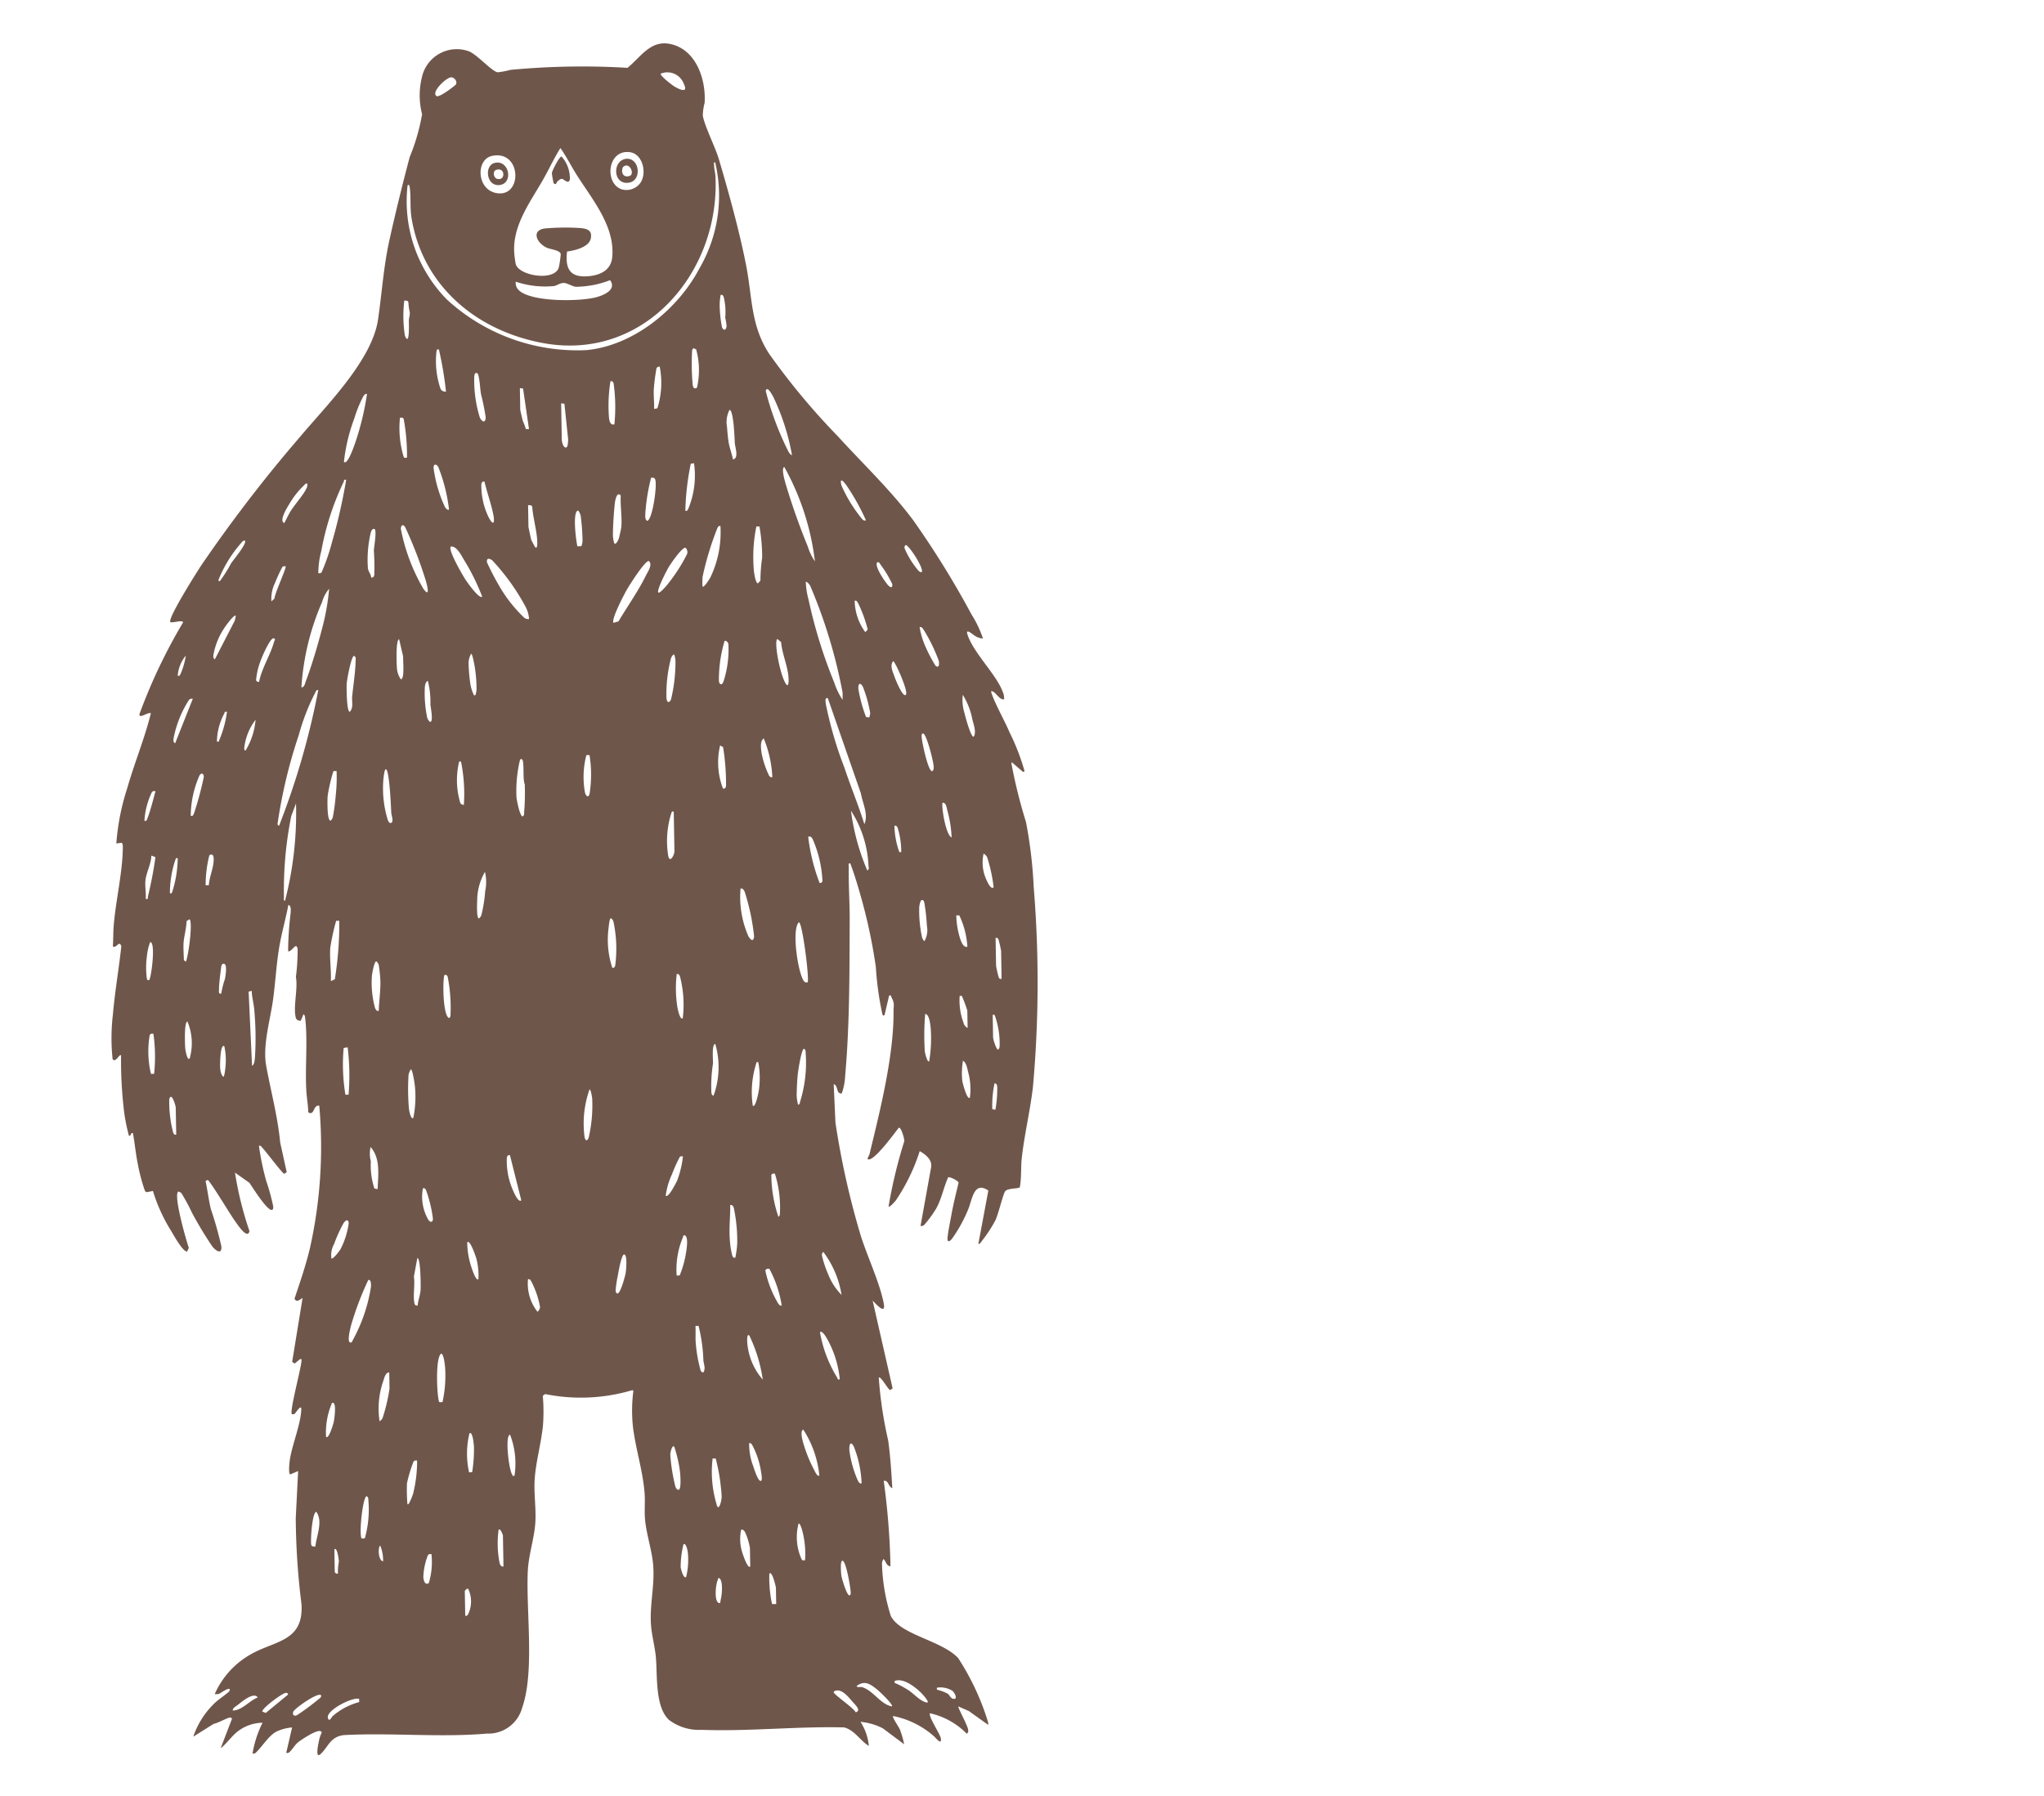 <svg id="Group_136722" data-name="Group 136722" xmlns="http://www.w3.org/2000/svg" xmlns:xlink="http://www.w3.org/1999/xlink" width="140" height="123.031" viewBox="0 0 140 123.031">
  <defs>
    <clipPath id="clip-path">
      <rect id="Rectangle_9513" data-name="Rectangle 9513" width="140" height="123.03" fill="none" stroke="#707070" stroke-width="1"/>
    </clipPath>
  </defs>
  <rect id="Rectangle_9511" data-name="Rectangle 9511" width="140" height="123.03" transform="translate(0 0)" fill="none"/>
  <g id="Mask_Group_114232" data-name="Mask Group 114232" transform="translate(0 0)" clip-path="url(#clip-path)">
    <g id="Group_116975" data-name="Group 116975" transform="translate(6.434 2.544)">
      <g id="Group_116964" data-name="Group 116964" transform="translate(0 0)">
        <path id="Path_180809" data-name="Path 180809" d="M50.535,27.174c1.679,1.906,3.526,3.717,5.013,5.786a61.656,61.656,0,0,1,3.88,6.523,7.575,7.575,0,0,1,.757,1.663,1.135,1.135,0,0,1-.555-.2c-.089-.048-.63-.551-.514-.136.352,1.26,1.927,2.786,2.354,4a1.1,1.1,0,0,1,.088.525c-.353.028-.522-.481-.831-.577-.054-.011-.046.069-.035.107.246.788.858,1.892,1.189,2.713a15.292,15.292,0,0,1,.975,2.638c.014.114.013.118-.105.1l-.724-.649c-.058-.01-.036.061-.038.109a35.138,35.138,0,0,0,.922,3.992,31.118,31.118,0,0,1,.45,4.462,80,80,0,0,1-.287,13.649c-.213,1.646-.65,3.288-.857,4.922-.079.625-.033,1.331-.164,1.967-.071.116-.81.038-1.006.258-.139.157-.5,1.565-.7,1.968a9.378,9.378,0,0,1-.964,1.42c-.066.078-.115.2-.24.193l.748-3.644c-1.005-.713-1.114.649-1.422,1.308a9.753,9.753,0,0,1-1.138,1.968c-.164.176-.318.239-.29-.069.04-.433.192-1.08.28-1.53.149-.76.35-1.5.542-2.252-.025-.129-.6-.444-.709-.375-.322.684-.471,1.456-.852,2.114a7.975,7.975,0,0,1-.841,1.11.3.3,0,0,1-.256.068L56,77.3c.1-.522-.367-.881-.761-1.122a13.141,13.141,0,0,1-1.7,3.357c-.057.069-.429.482-.5.4a33.607,33.607,0,0,1,1.154-4.449c.027-.147-.2-1-.36-.934-.346.426-1.581,2.066-2.058,2.134-.241.034-.011-.236.017-.344.772-2.943,1.79-6.722,1.821-9.737,0-.457.117-.521-.134-1.014-.039-.076.037-.136-.15-.1L53,66.792c-.074.088-.074.083-.146,0a21.177,21.177,0,0,1-.4-3.286,36.908,36.908,0,0,0-.942-4.837c-.2-.759-.418-1.54-.683-2.279-.175-.034-.1.14-.107.252-.047,1.125.022,2.372,0,3.537-.074,3.512-.126,7.289-.5,10.766a4.106,4.106,0,0,1-.253,1.192c-.407.027-.214-.538-.54-.65l.073,2.636A55.728,55.728,0,0,0,51.1,81.9c.424,1.429,1.237,3.226,1.491,4.649.155.871-.526.043-.754-.185L53.1,92.4l-.177.111c-.124-.026-.637-1.006-.759-.866a27.873,27.873,0,0,0,.569,4.307c.13,1.084.184,2.189.225,3.278-.281-.1-.253-.58-.577-.505a50.352,50.352,0,0,1,.36,5.85c-.282,0-.3-.352-.469-.5a.562.562,0,0,0-.109.325,12.89,12.89,0,0,0,.54,3.579c.63,1.312,3.415,1.725,4.556,2.957a17.29,17.29,0,0,1,1.949,4.335.668.668,0,0,1,.035.289l-1.306-.969-.716-.331c-.053.065.6,1.291.634,1.57.02.143.045.212-.093.307a5.072,5.072,0,0,0-2.491-1.443c-.138.195.665,1.428.708,1.713.085.565-.381-.065-.455-.124a6,6,0,0,0-2.782-1.444c-.08.081.372.749.435.9a6.159,6.159,0,0,1,.287,1.049l-1.443-1.12a4.155,4.155,0,0,0-1.518-.468,3.683,3.683,0,0,1,.542,1.661c-.6-.385-.946-1.094-1.667-1.3-3.209-.14-6.553.172-9.747-.005a3.414,3.414,0,0,1-2.243-.719c-.965-.936-.725-3.107-.828-4.373-.058-.706-.254-1.456-.291-2.165-.073-1.386.318-2.709.219-4.12-.071-1.016-.43-2.1-.5-3.108-.043-.588.037-1.218,0-1.808-.091-1.537-.583-3.115-.724-4.621a10.624,10.624,0,0,1,.068-2.316c.017-.124.011-.106-.106-.106a12.321,12.321,0,0,1-5.929.151l-.163.116a12.5,12.5,0,0,1-.02,2c-.137,1.231-.551,2.559-.64,3.767-.069.936.072,1.955,0,2.887-.088,1.1-.5,2.2-.576,3.325-.177,2.732.36,6.907-.546,9.351a2.4,2.4,0,0,1-2.45,1.74c-3.193.222-6.608-.187-9.819-.067-.893.107-1.039.735-1.558,1.238-.465.45-.164-.722-.114-.959a2.237,2.237,0,0,1,.179-.468c-.04-.456-1.5.514-1.659.65-.206.174-.388.477-.544.612a.235.235,0,0,1-.25.075l.433-1.733a2.975,2.975,0,0,0-1.122.286c-.527.291-.969,1.02-1.4,1.4-.081.071-.119.055-.219.049a7.345,7.345,0,0,1,.722-2.094,2.827,2.827,0,0,0-1.985.8c-.107.088-.851.93-.9.865l.8-1.982c0-.05-.113-.075-.146-.077-.131-.008-.882.388-1.11.408l-1.419.856a5.71,5.71,0,0,1,1.588-2.348c.147-.132.906-.654.937-.724.195-.437-.638.147-.7.166a.941.941,0,0,1-.307.018A5.8,5.8,0,0,1,8.8,109.859c1.7-.942,3.662-.8,3.561-3.372a49.513,49.513,0,0,1-.291-5.927l.219-3.211-.538.218c-.145-.027-.047-.812-.023-.961.176-1.076.791-2.421.852-3.484.022-.387-.406.254-.432.276-.081.071-.119.054-.219.049-.174-.168.691-3.132.723-3.649.007-.114.013-.123-.108-.107l-.361.291-.172-.117L12.8,85.5c-.2.116-.419.33-.553.038.4-1.126.811-2.258,1.111-3.417a31.767,31.767,0,0,0,.815-9.767c-.421-.107-.331.72-.76.435,0-.483-.09-1.009-.109-1.48-.064-1.582.168-3.466.006-4.99-.011-.105-.015-.184-.111-.25l-.184.429a.286.286,0,0,1-.355-.251c-.151-.8.2-1.9.067-2.746a14.516,14.516,0,0,0,.151-1.879c-.069-.6-.391.187-.653.113a22.633,22.633,0,0,1,.22-2.634c.007-.172.053-.471-.147-.544-.208,1.01-.524,2-.7,3.016-.2,1.134-.286,2.3-.46,3.44-.217,1.413-.785,3.141-.552,4.543.289,1.747.73,3.49.867,5.273l.411,2.03-.173.118c-.113-.024-1.24-1.565-1.453-1.8-.073-.08-.106-.182-.245-.151a18.279,18.279,0,0,0,.454,2.4A14.118,14.118,0,0,1,10.9,79.2c0,.085.005.211-.095.232C10.486,79.5,9.5,77.855,9.3,77.551l-.979-.718a23.565,23.565,0,0,0,.922,4.024c-.155.619-.849-.528-1.026-.779-.271-.383-1.606-2.706-1.775-2.777l-.145.074c.123.634.189,1.282.325,1.914A25.145,25.145,0,0,1,7.3,81.863c.039.617-.406.292-.635-.023a26.334,26.334,0,0,1-1.325-2.287,14.59,14.59,0,0,0-.706-1.369.5.5,0,0,0-.219-.124c-.353.25.485,3.354.654,3.867l-.115.251c-.277.056-.913-1.144-1.058-1.4A11.516,11.516,0,0,1,2.679,77.99l-.395.074c-.111-.007-.121-.039-.165-.127a12.462,12.462,0,0,1-.43-1.737c-.138-.722-.191-1.461-.307-2.185-.166-.105-.144.281-.287.144a14,14,0,0,1-.28-1.49,29.128,29.128,0,0,1-.155-4c-.112-.133-.376.534-.585.246a13.859,13.859,0,0,1,.08-3.1c.16-1.542.462-3.085.652-4.625-.147-.451-.325.169-.58,0,.044-.424.035-.881.073-1.3.157-1.739.68-3.712.727-5.417,0-.11.021-.3-.075-.367l-.363.04A16.05,16.05,0,0,1,1.4,50.378c.521-1.718,1.256-3.39,1.712-5.114-.209-.089-.818.4-.784.048a37.408,37.408,0,0,1,3.095-6.225c-.009-.2-.718.038-.865-.036-.224-.217,1.909-3.459,2.18-3.851a98.755,98.755,0,0,1,6.884-8.647c1.839-2.119,5.059-5.182,5.518-7.99.311-1.9.434-3.617.9-5.533.434-1.8.954-3.771,1.46-5.547a13.827,13.827,0,0,0,.9-2.92,5.149,5.149,0,0,1,.027-2.513A2.445,2.445,0,0,1,25.7.318c.584.264,1.562,1.434,1.937,1.464a5.8,5.8,0,0,0,.868-.15,52.157,52.157,0,0,1,8.016,0C37.462.9,38.143-.29,39.539.064c1.724.438,2.35,2.474,2.224,4.059a3.655,3.655,0,0,0-.141.862c.09.673.82,2.2,1.045,3,.626,2.253,1.349,5.065,1.749,7.353.389,2.226.23,4.071,1.464,6.048a47.48,47.48,0,0,0,4.655,5.784M38.8,2.066c-.112.12.775.813.886.883.332.212,1.007.552.669-.164A1.2,1.2,0,0,0,38.8,2.066m-14.394.009c-.372.053-1.368,1-1,1.259.181.144,1.3-.7,1.342-.763.135-.218-.121-.527-.344-.5m7.761,12.067c-.175,1.244.218,1.84,1.531,1.712.79-.078,1.458-.419,1.554-1.263.24-2.094-1.278-3.956-2.3-5.626-.386-.629-.7-1.3-1.119-1.914-.453.7-.81,1.446-1.234,2.16-.887,1.493-2.108,3.041-2.055,4.886a6.9,6.9,0,0,0,.092.846c.2.809,2.613,1.246,2.94.3a6.388,6.388,0,0,0,.153-.932c-.035-.259-.7-.337-.934-.444-.7-.325-1.084-1.221-.117-1.328a16.015,16.015,0,0,1,2.242,0c.514.038,1.034.1.885.746-.138.6-1.128.8-1.633.859m5.018-4.517c.583-.622.321-2.063-.593-2.209-1.551-.248-1.823,2.136-.591,2.54a1.182,1.182,0,0,0,1.184-.331M27.153,7.5c-1.188.219-1.113,2.47.427,2.578,1.612.113,1.539-2.941-.427-2.578m-3.279,9.782a13.2,13.2,0,0,0,9.473,3.636c3.247-.231,6.365-2.706,7.876-5.488a9.9,9.9,0,0,0,1.19-7.224c-.121-.019-.074.171-.074.254,0,.258.07.47.078.717.2,6.558-5.077,12.568-11.941,11.219-4.54-.893-8.212-4.009-8.919-8.708-.113-.752-.006-1.466-.093-2.148-.013-.1-.054-.227-.144-.107a9.6,9.6,0,0,0,2.553,7.849m4.913-.578c.8.882,4.317.892,5.407.582.508-.145,1.323-.495.883-1.131a6.644,6.644,0,0,1-2.361.412c-.261-.039-.573-.267-.814-.277s-.437.155-.667.2a6.276,6.276,0,0,1-2.618-.343.649.649,0,0,0,.17.552m-7.826.6a8.675,8.675,0,0,0,0,2.419c.324.811.282-.88.285-1.014.005-.195.08-.361.078-.571a3.9,3.9,0,0,1-.086-.715l-.057-.087Zm21.671,0a3.789,3.789,0,0,0-.076.979,8.322,8.322,0,0,0,.13,1.242c.121.27.29.19.313-.09a5.088,5.088,0,0,0-.081-.575,4.346,4.346,0,0,0-.085-1.432c-.053-.093-.076-.149-.2-.124M23.27,20.7c-.144-.02-.118-.013-.162.089a5.853,5.853,0,0,0,.233,2.622.364.364,0,0,0,.363.178A23.888,23.888,0,0,0,23.27,20.7m17.615.3-.168-.085a.225.225,0,0,0-.109.178,15.838,15.838,0,0,0,0,2.316c.022.194.1.343.292.207a5.4,5.4,0,0,0-.012-2.616m-2.517,1.142a.212.212,0,0,0-.22.1,12.987,12.987,0,0,0-.212,1.45c-.028.442.018.894,0,1.336l.223-.043a5.808,5.808,0,0,0,.21-2.846m-12.6.217c-.09.019-.1.169-.113.249a8.633,8.633,0,0,0,.327,2.786c.038.1.168.312.29.287.124-.084.116-.188.112-.321a15.543,15.543,0,0,0-.284-1.528c-.065-.405-.058-.866-.156-1.289-.022-.094-.054-.21-.176-.184m9.426,3.684a11.735,11.735,0,0,0-.009-2.845c-.057-.086-.09-.141-.207-.117a10.431,10.431,0,0,0-.145,2.492c.025.223.065.529.361.47m-6.429-2.6v1.481c0,.04.139.679.164.775a4.821,4.821,0,0,1,.2.557l.211.005-.357-2.786Zm-10.475.217c-.168-.024-.229.126-.3.238a8.967,8.967,0,0,0-.6,1.426,12.267,12.267,0,0,0-.762,2.958c.252.282.787-1.268.827-1.376a18.964,18.964,0,0,0,.834-3.247M47.325,28.36a15.561,15.561,0,0,0-1.215-4.022c-.051-.1-.289-.553-.409-.529-.149.031-.074.191-.062.274a20.638,20.638,0,0,0,1.406,3.943c.067.126.133.281.279.334M31.578,24.532v2.492c0,.127.077.517.253.542s.165-.424.184-.539L31.8,24.564Zm11.7,4.045c.423-.065.157-.823.145-1.12-.011-.261-.037-2.27-.326-2.273a1.846,1.846,0,0,0-.184,1.193c.007.26.048.745.084,1,.058.408.208.8.281,1.2m-22.322-.505a13.577,13.577,0,0,0-.183-2.671c-.084-.1-.132-.082-.25-.075a6.831,6.831,0,0,0,.211,2.7c.068.083.135.039.221.046m2.817,3.611a11.359,11.359,0,0,0-.692-2.955c-.156-.23-.327-.183-.315.091a9.111,9.111,0,0,0,.73,2.672c.071.1.129.217.277.192m16.832-2.89-.221.032a17.849,17.849,0,0,0-.429,3.219c.159.032.164-.077.22-.177a5.922,5.922,0,0,0,.43-3.074m8.163,6.863a17.519,17.519,0,0,0-1.985-6.5c-.216.092.007.894.057,1.1A45.98,45.98,0,0,0,48.3,34.641a3.752,3.752,0,0,0,.465,1.015m-32-6.14c-.2-.043-.123.06-.178.143a18.479,18.479,0,0,0-1.606,4.681,6.159,6.159,0,0,0-.237,1.532.221.221,0,0,0,.221-.044,13.538,13.538,0,0,0,.736-2,38.766,38.766,0,0,0,1.064-4.317m-2.673.217c-.136-.031-.171.077-.253.144a5.7,5.7,0,0,0-1,1.234c-.126.2-.751,1.134-.367,1.294.153-.254.28-.537.439-.789.284-.448.946-1.161,1.119-1.554a.5.5,0,0,0,.067-.33m23.555,0a13.186,13.186,0,0,0-.438,2.416c-.008.183-.056.414.107.54.363,0,.763-2.473.6-2.841l-.057-.088ZM26.232,29.8c-.139-.021-.193.057-.216.181a5,5,0,0,0,.441,2.23c.333.686.453.451.333-.188-.137-.727-.4-1.494-.558-2.223M52.311,32.91a15.2,15.2,0,0,0-1.1-2.116c-.044-.069-.45-.759-.564-.628a.757.757,0,0,0,.041.356,9.848,9.848,0,0,0,1.342,2.27c.094.088.1.157.278.118m-16.759.181c.075-.678-.055-1.475,0-2.167-.266-.336-.392.349-.415.524-.083.63-.158,1.588-.17,2.221a2.454,2.454,0,0,0,.08.5c.1.183.3-.24.325-.322.037-.119.168-.655.179-.76m-6.357-1.625v1.481c0,.046.155.839.177.907.009.027.237.482.258.5.186.184.15-.392.147-.473-.03-.735-.261-1.553-.3-2.3l-.056-.088Zm3.6,2.879a1.033,1.033,0,0,0,.086-.456,13.746,13.746,0,0,0-.077-1.447.916.916,0,0,0-.18-.541c-.422,0-.181,2.133-.1,2.447ZM20.563,32.695c-.088.019-.111.163-.112.249a13.014,13.014,0,0,0,1.46,4.109c.533.777.236-.391.134-.711a28.812,28.812,0,0,0-1.217-3.335c-.044-.09-.126-.343-.265-.312m-1.916.217c-.153-.026-.208.1-.253.215a7.985,7.985,0,0,0-.246,2.487c.035.237.2.388.212.62.139.021.193-.056.215-.181a16.1,16.1,0,0,0,0-1.66c.011-.252.241-1.352.071-1.481m23.694.217c-.122-.025-.147.032-.206.118a20.947,20.947,0,0,0-1.077,3.33,4.856,4.856,0,0,0-.017.669c.093.109.494-.515.535-.583a7.129,7.129,0,0,0,.764-3.534m2.672.072-.212,0a10.437,10.437,0,0,0-.219,3.067c.014.162.1.8.253.832l.179-.181a11.677,11.677,0,0,1,.148-1.586,12.44,12.44,0,0,0-.149-2.134m-35.251.362c-.141-.024-.206.094-.287.182a8.719,8.719,0,0,0-1.508,2.322c-.015.051-.146.252.025.239a9.468,9.468,0,0,0,.8-1.22c.157-.223,1.126-1.342.968-1.523m16.181,4.117A15.028,15.028,0,0,0,24.774,35.2c-.2-.335-.515-1.042-.925-.989-.214.214.793,2.012.981,2.306.11.171.907,1.352,1.113,1.162m12.065-.072c.072.084.483-.367.542-.432a11.667,11.667,0,0,0,1.462-2.15.4.4,0,0,0-.093-.452c-.233-.046-1.021,1.065-1.163,1.291s-.881,1.588-.749,1.742m18.059-1.084c.178-.206-.743-1.729-1.047-1.876-.112.081-.107.107-.093.234a5.924,5.924,0,0,0,.822,1.419c.084.1.165.243.318.223M29.122,39.268a2.06,2.06,0,0,0-.217-.83,15.067,15.067,0,0,0-2.244-3.246c-.194-.127-.378-.177-.357.134A18.29,18.29,0,0,0,27.2,37.11a9.59,9.59,0,0,0,1.608,2.076.462.462,0,0,0,.315.082m-16.615-3.9a.236.236,0,0,0-.221.044,10.625,10.625,0,0,0-.513,1.062,2.5,2.5,0,0,0-.276,1.276l.213-.183c0-.306.883-2.12.8-2.2m22.734,4.167c.623-1.011,1.385-2.04,1.925-3.095.139-.271.5-.751.226-1-.26-.052-1.365,1.638-1.538,1.928s-1.146,2.059-.952,2.261ZM53.033,35.8c-.22.26.516,1.345.705,1.569.172.2.338.224.293-.073a7.55,7.55,0,0,0-.769-1.329c-.065-.09-.076-.2-.229-.167M13.447,43.674c.214.019.259-.284.321-.437.407-1.016.848-2.418,1.144-3.479a16.041,16.041,0,0,0,.556-2.8,2.345,2.345,0,0,0-.5.9,17.308,17.308,0,0,0-1.517,5.815M50.5,45.192c-.007-.179.016-.362,0-.541a35.089,35.089,0,0,0-2.08-7.312.713.713,0,0,0-.3-.311,5.136,5.136,0,0,0,.165,1.243,33.858,33.858,0,0,0,1.659,5.709,4.95,4.95,0,0,0,.559,1.21m.94-6.79a3.758,3.758,0,0,0,.686,2.165c.054-.061.147-.109.169-.194a9.25,9.25,0,0,0-.625-1.8c-.063-.092-.081-.2-.23-.166m-42.4.289c-.1-.11-.617.57-.68.656a4.873,4.873,0,0,0-.9,2c-.013.133-.032.215.095.3l1.413-2.631Zm1.516,4.551c.2-.935.813-1.826,1.072-2.722.019-.065.148-.208-.025-.239-.237-.042-.816,1.25-.9,1.479a4.914,4.914,0,0,0-.352,1.361.173.173,0,0,0,.208.121m46.326-.311c.259.25.29-.1.234-.34a11.554,11.554,0,0,0-.962-2.072c-.076-.111-.133-.262-.3-.238a5.173,5.173,0,0,0,.347,1.278,10.287,10.287,0,0,0,.685,1.373M20.2,40.5c-.24.007-.206,1.744-.184,1.988a1.459,1.459,0,0,0,.256.754c.275,0,.157-1.329.183-1.554Zm25.9.432c-.27.2.214,2.836.613,3.177.167.006.1-.619.09-.739-.085-.722-.4-1.484-.448-2.225ZM42.487,41a9.217,9.217,0,0,0-.437,2.712c.012.108.008.183.113.249.111.024.154-.092.195-.165a7.131,7.131,0,0,0,.385-2.583c-.036-.111-.116-.24-.256-.213M4.995,42.735c.158.031.164-.077.22-.177a5.041,5.041,0,0,0,.357-1.195,2.417,2.417,0,0,0-.577,1.372m12.1-1.154c-.2.007-.523,1.665-.541,1.914-.015.2-.043,1.915.18,1.912.277-.287.141-.7.181-1.045.095-.808.248-1.654.282-2.466.006-.139.036-.221-.1-.314m8.27,2.816A1.538,1.538,0,0,0,25.441,44a9.339,9.339,0,0,0-.076-1.375c-.017-.137-.148-1.047-.252-1.047a1.31,1.31,0,0,0-.186.684,11.986,11.986,0,0,0,.078,1.227,2.929,2.929,0,0,0,.2.812c.036.066.052.192.16.092m13.653-2.528c-.121.032-.171.147-.219.249a9.613,9.613,0,0,0-.361,2.752c.032.281.167.357.308.085a10.917,10.917,0,0,0,.352-2.617,1.666,1.666,0,0,0-.08-.469M54.839,44.9c.19-.216-.706-2.307-.83-2.31-.262.294-.029.751.076,1.079.032.1.54,1.475.755,1.231M22.114,43.386c-.148.052-.191.271-.209.4a8.234,8.234,0,0,0,.1,1.984.594.594,0,0,0,.221.428c.241,0,.045-1.035.037-1.191a5.854,5.854,0,0,0-.146-1.625m-7.512.506c-.161-.034-.16.082-.219.177a14.824,14.824,0,0,0-1.172,2.874,34.5,34.5,0,0,0-1.536,5.905c-.009.128-.085.186.075.289A52.74,52.74,0,0,0,14.6,43.892m37.7,2.523a.925.925,0,0,0,.071-.311,9.052,9.052,0,0,0-.462-1.78c-.165-.341-.332-.265-.32.1a9.5,9.5,0,0,0,.494,1.955Zm-46.3-2.09a.307.307,0,0,0-.257.067,7.463,7.463,0,0,0-1.1,2.586c-.023.154-.059.273.093.379Zm52.736.65a2.939,2.939,0,0,0,.091,1.244c.046.232.4,1.643.594,1.644.221-.267.02-.837-.056-1.171a5.067,5.067,0,0,0-.63-1.717m-9.248.072c-.223-.066-.153.254-.142.4a26.26,26.26,0,0,0,1.193,4.369c.407,1.306.917,2.588,1.3,3.9.311-.643-.1-1.446-.2-2.11Zm-41.175.217c-.186-.042-.126.052-.187.136A4.139,4.139,0,0,0,7.6,47.286c.186.037.126-.04.181-.141a7.409,7.409,0,0,0,.541-1.881m1.227,2.672a4.778,4.778,0,0,0,.723-2.094,3.873,3.873,0,0,0-.777,1.715c-.016.077-.085.382.054.379m46.414-.359c-.125,0-.093.224-.089.3.015.311.389,2.284.667,2.3.125-.086.113-.19.114-.323,0-.3-.448-2.27-.692-2.274M45.592,50.393a7.911,7.911,0,0,0-.542-2.671c-.273.2-.2.716-.162,1.027a6.354,6.354,0,0,0,.486,1.536c.066.073.1.131.217.107m-3.394.722c.139.022.193-.057.215-.181a15.643,15.643,0,0,0-.156-2.66l-.2-.12a5,5,0,0,0,.145,2.961m-9.1-2.456h-.216a5.923,5.923,0,0,0-.141,2.561c.067.26.246.415.321.042a8.388,8.388,0,0,0,.035-2.6m-4.624.218c-.1-.092-.126.015-.16.091a9.247,9.247,0,0,0-.27,2.472c.013.2.205,1.328.4,1.336.136-.088.1-.193.111-.321a15.827,15.827,0,0,0,.073-1.884c-.148-.3.01-1.548-.148-1.694m-4.19.072c-.172-.021-.115,0-.152.1a5.379,5.379,0,0,0,.049,2.713.236.236,0,0,0,.247.149,11.152,11.152,0,0,0-.144-2.961m-5.164.435c-.094,0-.171.641-.18.758a7.293,7.293,0,0,0,.273,2.76c.044.07.083.189.195.165.225-.048.043-.551.038-.687-.01-.292-.066-2.989-.326-3m-13.4,2.96c.154.029.168-.072.221-.176A23.33,23.33,0,0,0,6.659,49.7c0-.257-.16-.308-.291-.12a7.012,7.012,0,0,0-.651,2.76m10.041-2.89-.214,0a11.14,11.14,0,0,0-.427,1.705c-.022.235-.083,1.688.172,1.687a.476.476,0,0,0,.164-.268,14.339,14.339,0,0,0,.224-1.51,10.819,10.819,0,0,0,.081-1.616M3.333,50.61c-.115-.01-.167-.019-.252.072a5.209,5.209,0,0,0-.541,1.95c.157.028.17-.07.215-.182.234-.587.4-1.233.579-1.84m8.741,7.656a24.027,24.027,0,0,0,.867-6.645l-.339.851a25.548,25.548,0,0,0-.6,5.542c0,.087-.054.269.072.252M57.8,54.727a8.292,8.292,0,0,0-.265-1.865c-.049-.182-.065-.532-.312-.518-.109.125.165,2.241.577,2.384m-19-2.095c-.167-.033-.116.017-.163.092a6.3,6.3,0,0,0-.271,2.906c.1.59.434-.05.434-.289Zm12.137.144a15.371,15.371,0,0,0,1.047,4.116c.152-.1.1-.167.089-.3a7.561,7.561,0,0,0-1.136-3.813m3.394,2.889a5.542,5.542,0,0,0-.225-1.688c-.056-.087-.093-.14-.208-.117a5.567,5.567,0,0,0,.271,1.713c.046.073-.005.128.162.092M48.7,57.689a.164.164,0,0,0,.2-.12,7.992,7.992,0,0,0-.622-2.893c-.091-.136-.1-.2-.3-.165a13.152,13.152,0,0,0,.723,3.178M2.538,56.714c-.046.394.034.861,0,1.264.217.037.114-.058.152-.17a27.027,27.027,0,0,0,.562-2.678l-.28-.114c-.009.542-.372,1.171-.434,1.7m4.334.4c.045-.559.334-1.144.363-1.7.011-.224-.011-.512-.289-.349a8.193,8.193,0,0,0-.29,2.05ZM4.778,55.233c-.163-.03-.115.007-.161.092A7.132,7.132,0,0,0,4.2,57.616c.164.031.115-.009.161-.092a7.9,7.9,0,0,0,.416-2.291m55.84,2.961a11.022,11.022,0,0,0-.379-1.968.513.513,0,0,0-.27-.344,2.813,2.813,0,0,0,.019,1.388c.032.134.389,1.176.63.923M25.8,56.533a3.957,3.957,0,0,0-.568,2c-.012.155-.071,1.184.1,1.181a.467.467,0,0,0,.179-.253,9.627,9.627,0,0,0,.28-1.6,3.059,3.059,0,0,0,.01-1.326m17.483,1.445a6.71,6.71,0,0,0,.469,3.251c.14.276.354.465.4.038a14.888,14.888,0,0,0-.6-3.092c-.06-.108-.126-.22-.272-.2m12.39,1.011c-.1.022-.161.378-.173.478a8.473,8.473,0,0,0,.156,2.066.475.475,0,0,0,.16.272A1.525,1.525,0,0,0,56,60.756a13.364,13.364,0,0,0-.148-1.585c-.017-.1-.067-.206-.178-.181m-50.6,2.059c-.028.365,0,.783,0,1.156,0,.014.117.129.144.108.174-.384.531-2.713.289-2.889l-.2.125c-.016.47-.2,1.062-.233,1.5m10.041.506c-.063.729.047,1.538,0,2.276l.275-.122a23.96,23.96,0,0,0,.375-4h-.215a15.2,15.2,0,0,0-.435,1.842m19.289,1.7c.122.024.15-.028.2-.125a8.834,8.834,0,0,0-.061-3.011.4.4,0,0,0-.175-.257c-.1,0-.157.579-.172.693a6.119,6.119,0,0,0,.209,2.7m23.828-3.168-.207-.011a5.6,5.6,0,0,0,.254,1.66c.073.2.2.57.468.507a5.815,5.815,0,0,0-.515-2.157m-10.465,4.4c.126-.285-.3-4.223-.541-4.117-.53.558-.071,3.714.321,4.069.079.072.122.051.22.048M2.682,63.54c.163-.291.489-2.588.109-2.6a3.5,3.5,0,0,0-.244.982,5.558,5.558,0,0,0-.027,1.527c.044.1.018.109.162.09m58.37.939V62.565a7.8,7.8,0,0,0-.162-.777.277.277,0,0,0-.092-.125H60.69v1.914a7.8,7.8,0,0,0,.162.777.278.278,0,0,0,.092.125Zm-53.457.073a5.911,5.911,0,0,1,.271-.994c.037-.183.183-.942-.018-1.029s-.224.191-.244.332c-.054.37-.149,1.009-.156,1.362,0,.15-.068.385.147.329m10.764,1.372c.034-.668.156-1.4.148-2.062a9.514,9.514,0,0,0-.091-1.064.485.485,0,0,0-.164-.267c-.138,0-.3.818-.318.981a6.576,6.576,0,0,0,.172,2.2c.046.116.1.242.253.216m4.552-2.383c-.133.1-.2,2.741.252,2.96.132-.087.1-.191.112-.32a10.013,10.013,0,0,0,0-1.158,9.8,9.8,0,0,0-.157-1.36.163.163,0,0,0-.2-.121m16.252,3.25a7.72,7.72,0,0,0-.138-2.859c-.048-.11-.076-.2-.222-.174a8.352,8.352,0,0,0,.006,2.268c.017.109.158.907.353.765M9.69,64.407l-.218.043.146,5.086c.16-.066.19-.4.207-.551a21.081,21.081,0,0,0,.008-3.313c-.025-.406-.153-.851-.144-1.265m48.978,3.4V66.61a9.012,9.012,0,0,0-.359-1.013l-.147,0a4.375,4.375,0,0,0,.236,1.857.51.51,0,0,0,.27.344M5.355,68.958a3.834,3.834,0,0,0-.108-2.527c-.238,0-.2,1.617-.183,1.843.006.082.119.881.291.684m50.639,1.083a9.413,9.413,0,0,0,.144-2.274c-.02-.245-.076-.957-.36-.976a17.434,17.434,0,0,0-.072,2.563c.009.091.157.784.287.687M60.4,66.936v1.553c0,.11.2.828.325.829.1-.068.1-.139.112-.248a5.735,5.735,0,0,0-.276-2.042c-.046-.084,0-.122-.162-.092m-57.5.289c-.112,0-.173-.028-.25.074a6.636,6.636,0,0,0,.036,2.671H2.9a11.109,11.109,0,0,0,0-2.746m4.84.939c-.223-.161-.283.751-.291.9-.021.362-.076.926.184,1.194.1,0,.176-.772.184-.9a4.293,4.293,0,0,0-.076-1.195m8.446.224-.273.038a12.621,12.621,0,0,0,.063,3.206h.216a16.041,16.041,0,0,0-.006-3.244m25,3.749a5.719,5.719,0,0,0,.181-3.538c-.261,0-.163,1.122-.181,1.334a10.005,10.005,0,0,0-.146,1.954c.012.108.015.223.146.25m5.781.722c.138-.022.115-.157.151-.245a8.991,8.991,0,0,0,.429-3.262c-.01-.129.02-.234-.112-.32-.177,0-.434,1.545-.461,1.777-.038.323-.075.817-.084,1.144a2.687,2.687,0,0,0,.076.906M44.291,69.9c-.186-.03-.112.019-.15.1a6.5,6.5,0,0,0-.282,2.86c.176.209.412-.892.426-.982a5.91,5.91,0,0,0,.006-1.98M20.6,73.292a7.23,7.23,0,0,0,.148-2.134c-.01-.16-.141-1.187-.256-1.188a.922.922,0,0,0-.18.542,15.648,15.648,0,0,0,0,2.169c.007.087.118.78.291.611M58.74,72.57a4.447,4.447,0,0,0-.09-1.751c-.056-.246-.119-.672-.342-.777a5.046,5.046,0,0,0-.066,1.4c.011.1.309,1.352.5,1.127m-54.4,1.59V72.317c0-.126-.177-.755-.325-.757-.1.069-.1.139-.112.248a8.235,8.235,0,0,0,.236,2.227c.054.094.077.148.2.124M32.7,71.56a7.007,7.007,0,0,0-.4,3.217c.031.282.185.372.289.066a9.8,9.8,0,0,0,.283-2.66c-.01-.109-.079-.624-.171-.622m27.77,1.872a8.165,8.165,0,0,0,.154-1.552c-.015-.124-.02-.249-.184-.25a7.52,7.52,0,0,0-.182,1.764Zm-42.4,4.7c.047-.96.249-2.094-.432-2.89a2.011,2.011,0,0,0,0,.976,5.073,5.073,0,0,0,.211,1.871Zm9.1-2.167c-.139-.022-.193.057-.215.181a4.969,4.969,0,0,0,.378,2.222c.042.1.36.906.56.7Zm11.848.289c-.085.006-.156-.039-.222.044a10.123,10.123,0,0,0-.55,1.17,5.017,5.017,0,0,0-.456,1.458c.176.2.765-.938.807-1.035a6.863,6.863,0,0,0,.421-1.637m6.28,1.3a.218.218,0,0,0-.249.066,9.08,9.08,0,0,0,.434,2.891c.12-.082.1-.2.112-.321a7.731,7.731,0,0,0-.3-2.636m-24.122.574a3.134,3.134,0,0,0,.33,2.161c.155.23.327.183.315-.091a9.114,9.114,0,0,0-.439-1.951c-.06-.085-.082-.144-.206-.118m21.309,5.128a6.589,6.589,0,0,0,.148-.972,10.844,10.844,0,0,0-.2-2.477c-.046-.1-.108-.188-.234-.163,0,.76-.11,1.51-.072,2.274a5.962,5.962,0,0,0,.159,1.213c.054.094.075.149.2.123M14.82,82.827c.111.081.574-.521.638-.625a5.517,5.517,0,0,0,.586-1.733c.013-.33-.181-.283-.345-.05a10.005,10.005,0,0,0-.675,1.42,1.558,1.558,0,0,0-.2.987m23.829,1.58a7.1,7.1,0,0,0,.423-1.346c.054-.276.259-1.26-.017-1.389-.142-.033-.1.055-.144.14a5.671,5.671,0,0,0-.469,2.6Zm-13.788.009a4.735,4.735,0,0,0-.107-1.373c-.021-.09-.416-1.383-.614-1.155a5.433,5.433,0,0,0,.18,1.445c.02.083.357,1.3.542,1.083M20.67,86.15c.037-.346.19-.706.22-1.044.022-.249.051-2.2-.184-2.2l-.256,1.26c.073.543-.09,1.3,0,1.808.023.124.077.2.216.181m14.2-3.249c-.173,0-.413,1.231-.448,1.428a8.019,8.019,0,0,0-.168.993c0,.12,0,.175.111.248.224,0,.558-1.2.6-1.425.028-.166.152-1.245-.09-1.244m14.844,3.033a6.591,6.591,0,0,0-1.191-2.96c-.079,0-.11.159-.105.245a7.638,7.638,0,0,0,.4,1.269,4.115,4.115,0,0,0,.9,1.446m-4.915-1.875c-.111-.021-.243-.01-.279.116a7.3,7.3,0,0,0,.861,2.3c.068.072.1.133.217.108a7.816,7.816,0,0,0-.8-2.525m-27.482.286A20.777,20.777,0,0,0,16.1,87.395c-.051.183-.332,1.161-.087,1.212.126.026.14-.1.184-.176a11.1,11.1,0,0,0,1.3-3.617c.007-.111.036-.519-.18-.468m10.943.144a3.109,3.109,0,0,0,.614,2.238.5.5,0,0,0,.177-.328,6.087,6.087,0,0,0-.56-1.745c-.062-.1-.086-.195-.231-.165m11.629,3.395h-.216c.017.394-.026.8,0,1.191a9.921,9.921,0,0,0,.3,1.864c.052.094.078.147.2.123.159-.306.011-.556,0-.831a10.908,10.908,0,0,0-.29-2.347m9.608,3.828a6.992,6.992,0,0,0-.616-2.381c-.066-.148-.483-1.06-.683-.869a8.772,8.772,0,0,0,1.114,3.114c.06.081,0,.18.186.136m-6.141-3.105c-.194-.186-.151.463-.146.544a4.358,4.358,0,0,0,1.013,2.49,10.3,10.3,0,0,0-.867-3.034M22.258,92.8a8.419,8.419,0,0,0,.221-2.351c-.012-.181-.079-.973-.256-.971-.442.3-.324,3.2-.179,3.322ZM18.647,90.7c-.26,0-.34.359-.412.563a5.721,5.721,0,0,0-.31,2.76c.03.03.177-.136.206-.19a12.449,12.449,0,0,0,.515-2.013Zm-4.406,4.334c.184.216.526-.912.546-1.007.046-.219.207-1.2-.005-1.3-.117-.055-.115.076-.15.134a5.108,5.108,0,0,0-.39,2.176m9.963,2.6a9.6,9.6,0,0,0,.153-1.768c-.006-.132-.068-1.06-.291-.9a5.9,5.9,0,0,0-.073,2.673Zm2.895.293a5.517,5.517,0,0,0-.252-2.815c-.365,0-.131,2.374.09,2.723.047.074,0,.128.163.092m20.877.361a7.029,7.029,0,0,0-1.047-3.178c-.277.115-.006.953.056,1.171a9.751,9.751,0,0,0,.663,1.649c.06.113.162.393.328.358m-4.767-2.311a4.2,4.2,0,0,0,.253,1.589c.053.172.307,1.043.5,1.011.127-.02.043-.506.029-.605a5.729,5.729,0,0,0-.556-1.828c-.063-.092-.081-.2-.23-.166m-5.131.144c-.158-.144-.281.437-.281.533a12.109,12.109,0,0,0,.3,2.158c.031.113.086.274.233.271.2-.042.125-1.089.109-1.263a9.265,9.265,0,0,0-.362-1.7m12.787,2.744a7.542,7.542,0,0,0-.483-2.515c-.23-.48-.331-.122-.315.241a7.492,7.492,0,0,0,.518,2.012c.064.118.1.288.279.262m-31.134-.542a12.609,12.609,0,0,0,0,1.3c0,.5.393-.53.413-.6a9.312,9.312,0,0,0,.309-2.254c-.118-.007-.167-.026-.249.075a9.5,9.5,0,0,0-.473,1.478M40.9,96.986l-.211,0a7.733,7.733,0,0,0,.216,3.136c.129.58.355-.237.357-.5s-.054-.79-.081-1.074a13.859,13.859,0,0,0-.281-1.563m-24.127,5.057a7.22,7.22,0,0,0,.293-2.568c-.01-.129.02-.234-.112-.32-.263.007-.586,2.55-.4,2.888Zm-3.395.506c.089-.744.569-1.709.109-2.382-.283,0-.449,1.969-.386,2.263l.057.088Zm33.519,1.517a6.149,6.149,0,0,0-.081-1.69c-.028-.146-.161-.834-.316-.838a3.644,3.644,0,0,0,.175,2.482c.068.083.136.038.222.045m-20.66.072v-2.131c0-.026-.162-.514-.288-.4a6.934,6.934,0,0,0,.033,2.314c.038.114.112.24.255.214m16.9.289v-1.264a4.259,4.259,0,0,0-.328-1.117c-.064-.086-.124-.171-.249-.147a3.025,3.025,0,0,0,.051,1.573c.019.078.353,1.159.526.955M18,103.632a2.645,2.645,0,0,0-.18-1.083c-.187.184-.131,1.05.18,1.083m-3.323-.867v1.553a.217.217,0,0,0,.216.108,3.615,3.615,0,0,1,.079-.83c0-.095-.1-1.051-.295-.831m24.055,2.311a4.885,4.885,0,0,0,.144-1.7c-.009-.088-.1-.682-.287-.543a6.545,6.545,0,0,0-.218,1.554c.011.108.173.824.361.685M21.32,103.2c-.118-.007-.166-.025-.249.076a4.6,4.6,0,0,0-.335,1.478c.007.221.1.6.368.423a4.978,4.978,0,0,0,.216-1.977m28.137.941c-.173,0-.108.884-.09,1.028.027.2.345,1.347.523,1.353.123,0,.093-.222.089-.3-.014-.283-.274-2.074-.523-2.078m-4.587,2.888v-1.12c0-.061-.243-1.2-.433-.975a8.543,8.543,0,0,0,.149,2.09Zm-3.83-1.806c-.122-.122-.121.039-.15.1-.137.3-.277,1.407.044,1.559.139.066.117-.142.14-.218.094-.307.187-1.222-.034-1.442m-17.48,2.239c.159.026.2-.1.253-.216a2.026,2.026,0,0,0,0-1.591c-.061-.146-.253.094-.253.109Zm31.109,5.8c-.4-.4-1.2-1.052-1.781-.819-.032.174.084.159.185.211a6.311,6.311,0,0,1,.777.451c.4.285.783.767,1.241.854.2-.025-.362-.636-.422-.7m-43.486-.737c-.246.021-1.648,1.019-1.636,1.254l.237.1,1.532-1.216c.058-.079-.053-.141-.133-.134m41.488,1.651c.126-.117-.89-1.095-1.01-1.192-.457-.372-.826-.644-1.373-.251.009.136.251.047.377.091.773.265,1.212,1.185,2.005,1.353M9.256,112.806c-.274-.4-1.075.256-1.364.478-.13.1-.371.206-.369.389.649.005,1.14-.651,1.733-.867m4.334-.071c-.187-.249-1.828.87-1.917,1.086s.052.372.295.217a17.585,17.585,0,0,0,1.472-1.056c.082-.071.179-.111.15-.247m43.25.455a1.522,1.522,0,0,0-1.062-.238c-.035.188.035.128.143.178a2.744,2.744,0,0,1,.6.254c.111.084.183.336.391.354.307.026.054-.436-.069-.547m-40.648-.166c-.49-.142-2.271.749-2.165,1.259.073.352.277-.068.32-.1a4.6,4.6,0,0,1,1.846-.939Zm33.765.764c-.23-.282-.609-.77-1.007-.77-.085,0-.233.031-.251.115-.03.14,1.373,1.123,1.481,1.407.43-.113-.063-.556-.223-.752" transform="translate(0 1.108) rotate(-1)" fill="#6f564b"/>
        <path id="Path_180821" data-name="Path 180821" d="M.388,1.689C.3,1.757.29,2,.107,1.809A6.365,6.365,0,0,1,0,1.127C.016.969.545-.033.686,0a2.245,2.245,0,0,1,.542,1.553c-.077.424-.4-.011-.552-.023-.088-.007-.217.1-.289.159" transform="translate(31.344 8.19) rotate(-1)" fill="#6f564b"/>
        <path id="Path_180822" data-name="Path 180822" d="M.467.023C1.5-.217,1.776,1.523.716,1.548-.132,1.568-.242.186.467.023M.572.5c-.259.081-.208.538.054.617C1.206,1.29,1.212.3.572.5" transform="translate(26.972 8.602) rotate(-1)" fill="#6f564b"/>
        <path id="Path_180823" data-name="Path 180823" d="M.711,0c.942-.062,1.08,1.617.043,1.648C-.265,1.68-.224.063.711,0m0,.458A.325.325,0,0,0,.449.6c-.127.354.036.706.465.577.324-.1.1-.722-.206-.716" transform="translate(35.755 8.347) rotate(-1)" fill="#6f564b"/>
      </g>
    </g>
  </g>
</svg>
